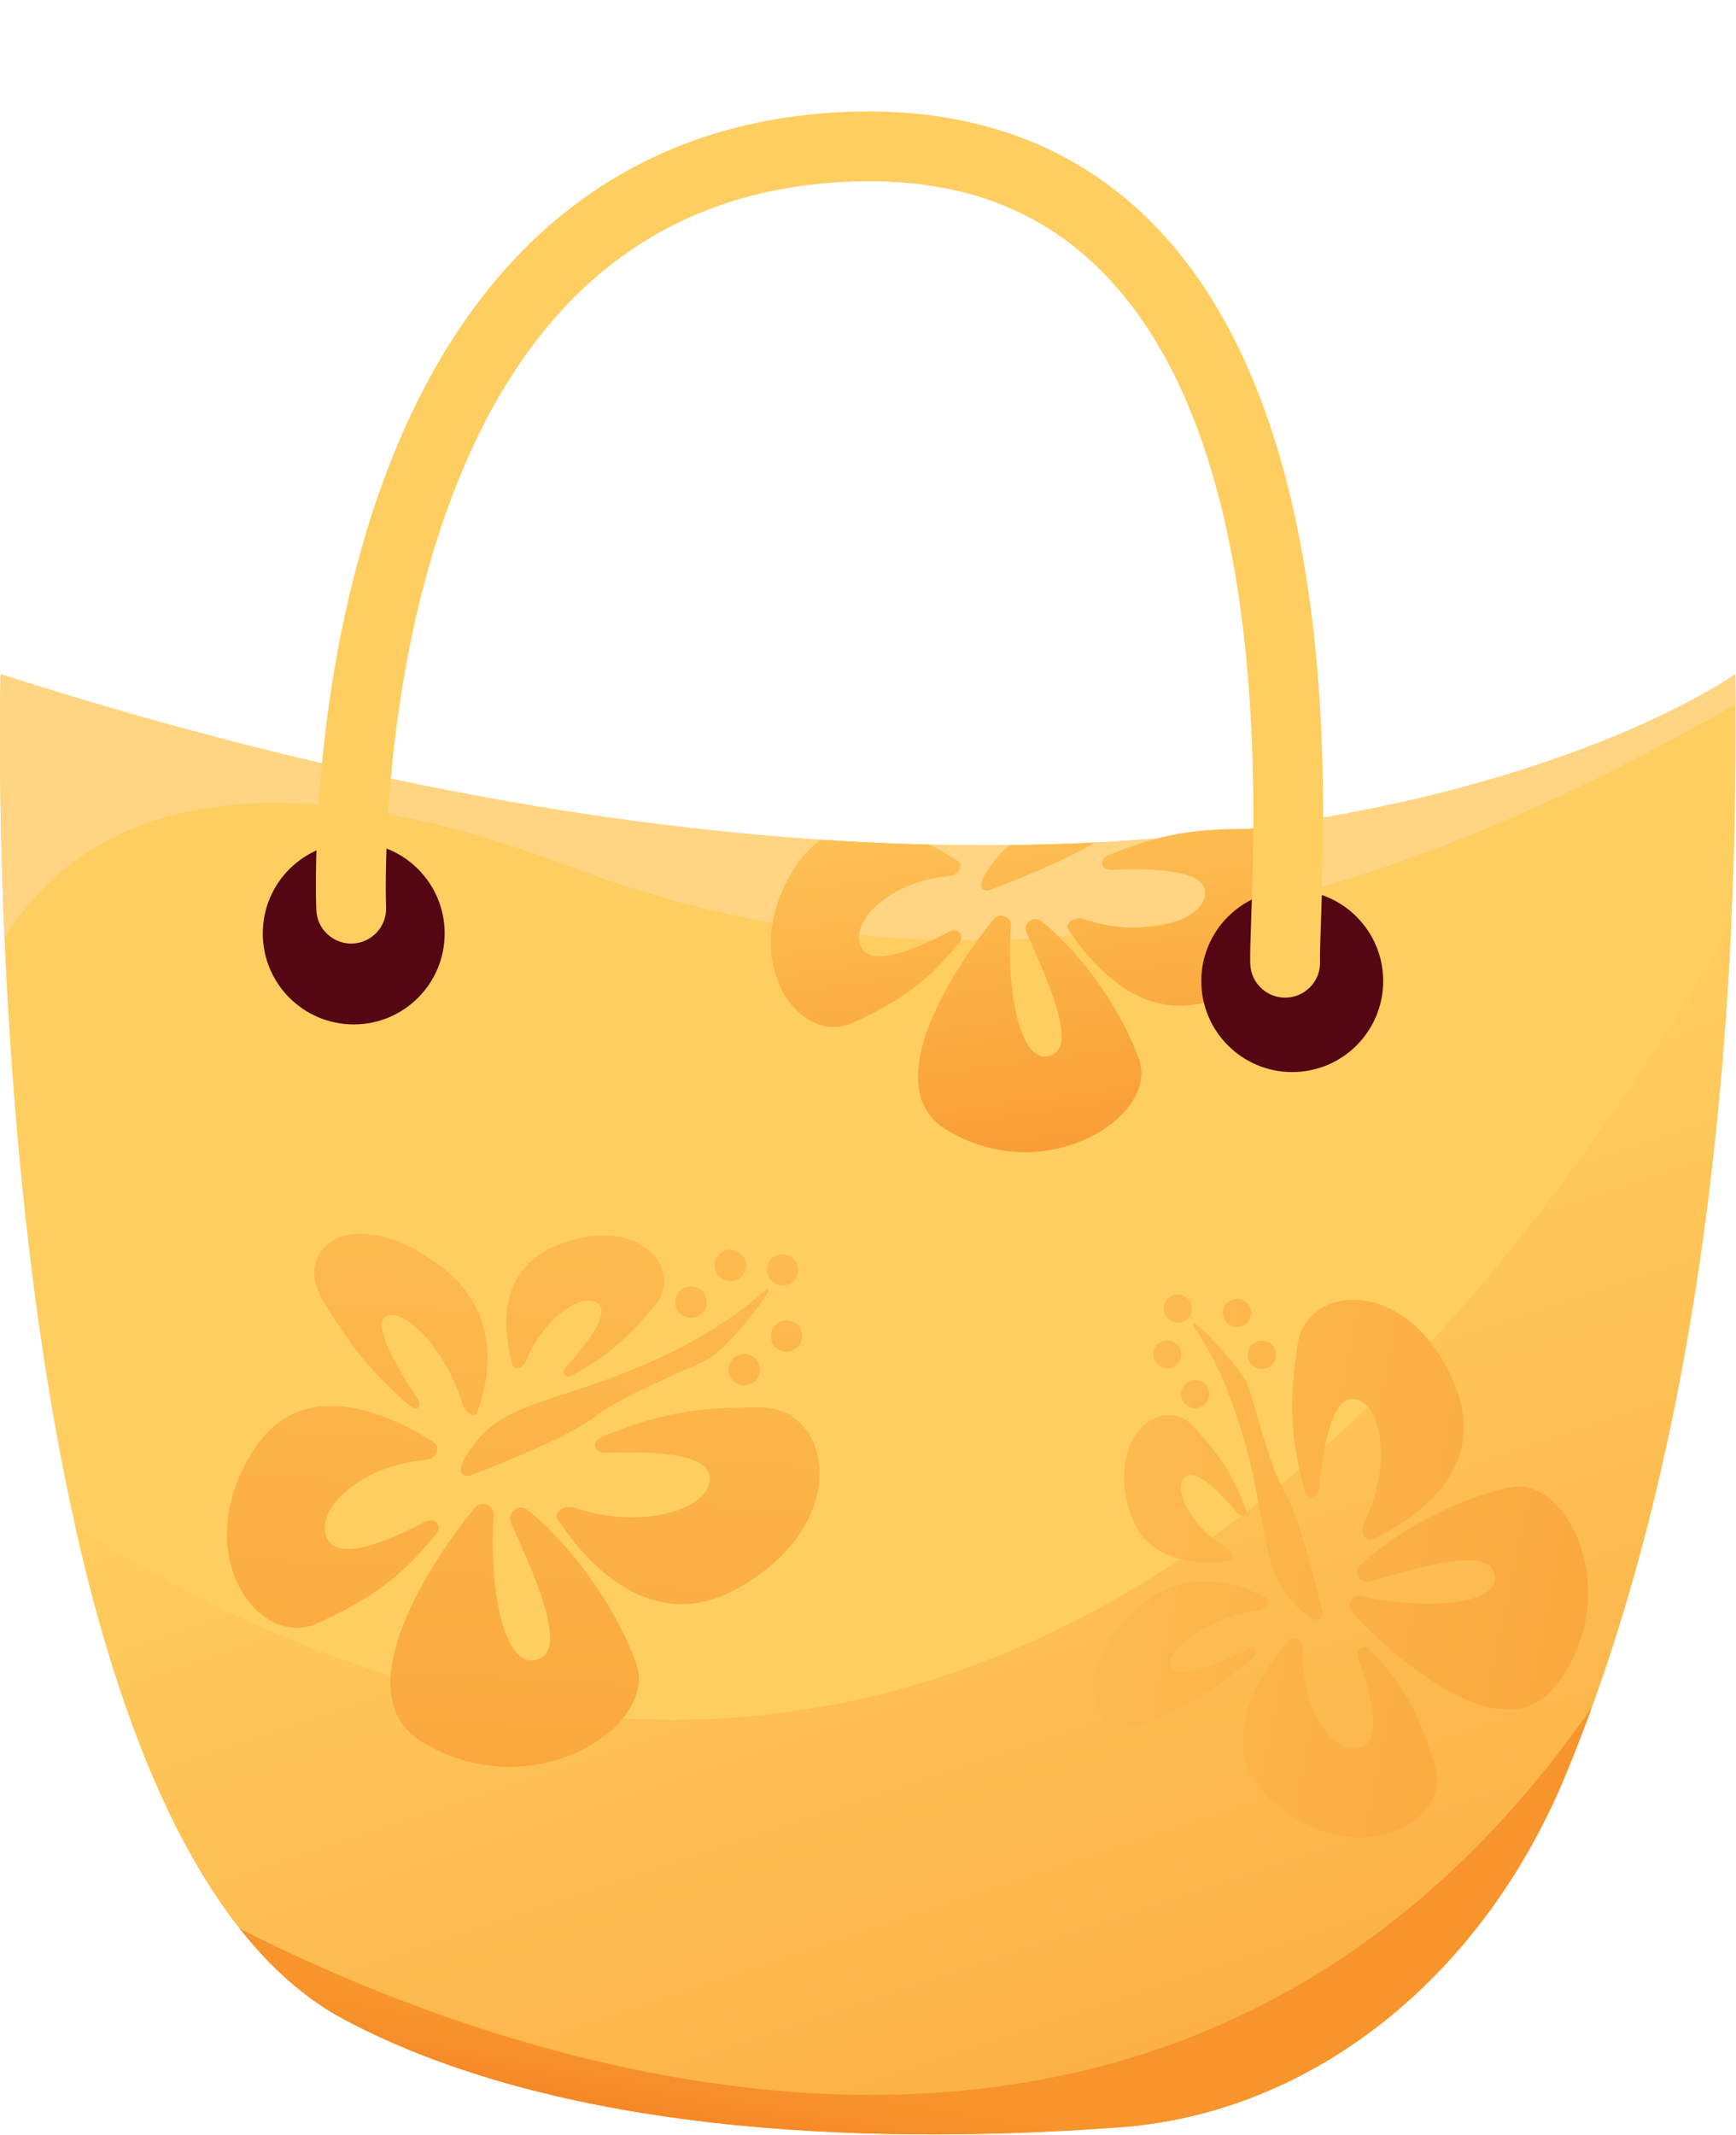 <?xml version="1.0" encoding="UTF-8" standalone="no"?>
<!DOCTYPE svg PUBLIC "-//W3C//DTD SVG 1.1//EN" "http://www.w3.org/Graphics/SVG/1.1/DTD/svg11.dtd">
<svg width="100%" height="100%" viewBox="0 0 1227 1508" version="1.1" xmlns="http://www.w3.org/2000/svg" xmlns:xlink="http://www.w3.org/1999/xlink" xml:space="preserve" xmlns:serif="http://www.serif.com/" style="fill-rule:evenodd;clip-rule:evenodd;stroke-linejoin:round;stroke-miterlimit:2;">
    <path d="M1223.64,653.185c-11.406,246.531 -52.312,425.75 -98.593,553.063c-6.219,17.187 -12.563,33.406 -18.969,48.75c-59.656,143.406 -179.625,237.718 -314.063,247.718c-156.187,11.594 -387.406,9.657 -548.687,-76.062c-27.656,-14.719 -52.125,-36.688 -73.875,-64.219c-54.156,-68.687 -91.094,-172.094 -116.281,-284.312c-31.813,-141.75 -44.813,-297.532 -49.969,-415.094c-4.844,-110.188 -2.75,-186.813 -2.75,-186.813c226.219,72.563 419,106.438 580.063,117.032c26.249,1.718 51.656,2.843 76.218,3.406c19.532,0.469 38.563,0.562 57.094,0.344c20.531,-0.219 40.438,-0.844 59.656,-1.813c15.219,-0.75 30.032,-1.75 44.469,-2.906c22.375,-1.781 43.75,-4.031 64.187,-6.688c234.438,-30.218 344.407,-109.375 344.407,-109.375c0.062,7.157 0.125,14.25 0.156,21.313c0.281,54.656 -0.813,106.5 -3.063,155.656Z" style="fill:#ffce61;fill-rule:nonzero;"/>
    <path d="M1223.64,653.185c-12.937,279.813 -63.937,472.875 -117.562,601.813c-59.656,143.406 -179.625,237.718 -314.063,247.718c-156.187,11.594 -387.406,9.657 -548.687,-76.062c-96.469,-51.281 -154.875,-191.281 -190.156,-348.531c271.094,173.531 745.625,308.281 1170.47,-424.938Z" style="fill:url(#_Linear1);"/>
    <path d="M348.981,1070.59c0.594,-7.343 -8.656,-11.093 -13.375,-5.406c-28.344,34.031 -93.781,130.656 -37.468,165.219c77.218,47.437 167.437,-10.406 151.562,-55.094c-13.062,-36.781 -42.719,-80.969 -76.719,-108.562c-6.125,-4.969 -14.875,1.562 -11.781,8.843c11.219,26.188 40.531,85.657 21.156,95.594c-26.468,13.563 -37.25,-52.094 -33.375,-100.594Z" style="fill:url(#_Linear2);"/>
    <path d="M301.138,1031.25c6.906,-0.532 10.781,-9 5.656,-12.282c-30.75,-19.656 -92.219,-48.687 -127.063,4.625c-47.75,73.125 2.719,142.75 45.313,122.844c35.094,-16.375 55.781,-29.406 83.094,-62.5c4.937,-5.969 -0.844,-12.594 -7.782,-8.906c-25.062,13.281 -60.062,28.125 -68.594,12.812c-11.593,-20.875 24.032,-53.156 69.376,-56.593Z" style="fill:url(#_Linear3);"/>
    <path d="M405.919,1065.03c-6.969,-2.406 -15,3.531 -11.625,8.562c20.156,30.375 65.562,81.938 126.031,49.032c82.937,-45.157 68.469,-128.25 17.063,-128.375c-42.344,-0.063 -68.969,2.875 -112.063,20.937c-7.781,3.25 -5.437,11.563 3.156,11.188c31.031,-1.344 72.531,0.062 73.188,17.25c0.875,23.437 -49.875,37.312 -95.75,21.406Z" style="fill:url(#_Linear4);"/>
    <path d="M371.513,961.904c-1.813,4.531 -8.157,6.312 -9.219,2.562c-6.282,-22.343 -12.188,-66.031 29.937,-84.093c57.782,-24.75 92.438,15.531 70.469,42c-18.125,21.75 -31,34.281 -58.344,49.25c-4.937,2.718 -8.031,-1.75 -4.156,-6.032c13.969,-15.406 31.063,-37.25 22.906,-44.406c-11.156,-9.719 -39.75,10.875 -51.593,40.719Z" style="fill:url(#_Linear5);"/>
    <path d="M327.044,992.31c1.656,5.688 8.594,9.656 10.062,5.781c8.75,-23.312 18.75,-70.906 -26.875,-104.5c-62.562,-46.062 -104.375,-11.343 -81.906,25.438c18.531,30.312 31.937,48.469 61.281,74c5.313,4.594 9.125,0.5 5.125,-5.531c-14.406,-21.813 -31.781,-51.875 -22.093,-57.375c13.187,-7.532 43.499,24.718 54.406,62.187Z" style="fill:url(#_Linear6);"/>
    <path d="M331.356,1042.65c0,-0 67.875,-25.188 89.313,-41.938c21.406,-16.718 70.437,-34.718 81.906,-41.875c11.5,-7.125 41.844,-44.218 40.625,-48c-1.219,-3.781 -16.719,20.625 -79.5,49.469c-62.75,28.813 -103.469,29.125 -126.063,56.813c-22.562,27.687 -6.281,25.531 -6.281,25.531Z" style="fill:url(#_Linear7);"/>
    <path d="M520.169,958.185c5.219,-3.25 12.031,-1.656 15.281,3.531c3.219,5.219 1.625,12.032 -3.563,15.282c-5.187,3.218 -12.031,1.625 -15.25,-3.563c-3.25,-5.187 -1.656,-12.031 3.532,-15.25Z" style="fill:url(#_Linear8);"/>
    <path d="M550.106,934.404c5.188,-3.25 12.032,-1.656 15.25,3.531c3.25,5.219 1.656,12.031 -3.562,15.281c-5.188,3.219 -12.032,1.625 -15.25,-3.562c-3.219,-5.188 -1.656,-12.031 3.562,-15.25Z" style="fill:url(#_Linear9);"/>
    <path d="M547.2,887.685c5.219,-3.219 12.031,-1.625 15.281,3.563c3.219,5.187 1.625,12.031 -3.562,15.281c-5.188,3.219 -12.031,1.625 -15.25,-3.563c-3.25,-5.218 -1.657,-12.031 3.531,-15.281Z" style="fill:url(#_Linear10);"/>
    <path d="M510.356,884.498c5.219,-3.219 12.031,-1.625 15.281,3.562c3.219,5.188 1.626,12.031 -3.562,15.281c-5.187,3.219 -12.031,1.625 -15.25,-3.562c-3.25,-5.219 -1.656,-12.031 3.531,-15.281Z" style="fill:url(#_Linear11);"/>
    <path d="M482.544,910.404c5.187,-3.219 12.031,-1.625 15.25,3.562c3.25,5.219 1.656,12.032 -3.532,15.282c-5.218,3.218 -12.031,1.625 -15.281,-3.563c-3.218,-5.187 -1.625,-12.031 3.563,-15.281Z" style="fill:url(#_Linear12);"/>
    <path d="M961.919,1127.56c-6.5,-1.437 -10.938,6.344 -6.469,11.25c26.844,29.438 104.875,99.625 142.594,53.688c51.75,-63 11.312,-150.469 -30.438,-141.813c-34.406,7.125 -77.437,28.125 -106.156,55c-5.187,4.844 -0.437,13.469 6.406,11.594c24.719,-6.781 81.313,-25.594 87.781,-7.094c8.813,25.219 -50.999,26.781 -93.718,17.375Z" style="fill:url(#_Linear13);"/>
    <path d="M920.981,1165.34c0.375,-6.187 -6.719,-10.718 -10.25,-6.531c-21.281,24.969 -54.719,76.156 -11.5,113.75c59.282,51.563 127.531,15.156 115.031,-25.281c-10.281,-33.281 -19.343,-53.281 -45.499,-81.688c-4.688,-5.125 -11.313,-0.812 -8.876,5.844c8.751,23.969 17.688,56.969 3.001,62.656c-20.032,7.782 -44.438,-27.906 -41.907,-68.75Z" style="fill:url(#_Linear14);"/>
    <path d="M963.95,1076.15c-3,5.906 1.281,13.781 6.219,11.406c29.531,-14.25 81.031,-48.344 59.156,-106.281c-30.062,-79.469 -105.875,-76.75 -112.281,-30.969c-5.281,37.719 -5.907,61.781 4.875,102.406c1.937,7.344 9.656,6.282 10.375,-1.437c2.593,-27.813 8.937,-64.594 24.344,-63.063c21,2.063 27.124,49 7.312,87.938Z" style="fill:url(#_Linear15);"/>
    <path d="M867.825,1094.12c3.812,2.156 4.625,8.031 1.187,8.531c-20.718,2.844 -60.374,2.719 -71.281,-37.031c-14.937,-54.5 25.219,-80.438 46.063,-57.594c17.187,18.812 26.75,31.812 36.75,58.031c1.812,4.719 -2.563,6.938 -5.906,2.969c-12.001,-14.344 -29.375,-32.281 -36.75,-25.875c-10.032,8.75 4.812,36.75 29.937,50.969Z" style="fill:url(#_Linear16);"/>
    <path d="M889.45,1137.47c5.281,-0.75 9.688,-6.468 6.406,-8.25c-19.718,-10.656 -60.875,-25.406 -96.406,11.125c-48.75,50.094 -22.937,91.625 12.594,76.094c29.281,-12.781 47.093,-22.5 73.469,-45.531c4.75,-4.156 1.562,-8.031 -4.313,-5.219c-21.188,10.156 -50.125,21.938 -53.844,12.656c-5.062,-12.687 27.375,-35.75 62.094,-40.875Z" style="fill:url(#_Linear17);"/>
    <path d="M934.825,1139.81c0,0 -14.094,-63.562 -26.375,-84.687c-12.25,-21.157 -22.281,-67.063 -27.219,-78.157c-4.968,-11.093 -34.281,-42.718 -37.781,-42.093c-3.531,0.625 16.313,17.437 34.281,76.906c17.969,59.469 13.25,95.781 35.157,119.312c21.875,23.5 21.937,8.719 21.937,8.719Z" style="fill:url(#_Linear18);"/>
    <path d="M882.763,961.185c-2.219,-5 0.031,-10.906 5.062,-13.156c5.031,-2.25 10.906,0.031 13.156,5.062c2.25,5.032 0,10.907 -5.031,13.157c-5.031,2.25 -10.938,-0.032 -13.187,-5.063Z" style="fill:url(#_Linear19);"/>
    <path d="M865.263,931.623c-2.251,-5.032 0.031,-10.938 5.062,-13.157c5,-2.25 10.906,0 13.156,5.032c2.25,5.031 -0.031,10.937 -5.062,13.156c-5.031,2.25 -10.906,-0 -13.156,-5.031Z" style="fill:url(#_Linear20);"/>
    <path d="M823.294,928.466c-2.25,-5.031 0.031,-10.937 5.062,-13.187c5.031,-2.219 10.906,0.031 13.156,5.062c2.251,5.032 -0.031,10.907 -5.062,13.157c-5,2.25 -10.906,-0 -13.156,-5.032Z" style="fill:url(#_Linear21);"/>
    <path d="M815.95,960.904c-2.25,-5.031 0,-10.938 5.031,-13.188c5.031,-2.218 10.906,0.032 13.156,5.063c2.251,5.031 0,10.906 -5.031,13.156c-5.031,2.25 -10.937,-0.031 -13.156,-5.031Z" style="fill:url(#_Linear22);"/>
    <path d="M835.606,988.873c-2.25,-5.032 0,-10.907 5.032,-13.157c5.031,-2.25 10.937,0 13.187,5.032c2.219,5.031 -0.031,10.937 -5.062,13.156c-5.032,2.25 -10.907,-0 -13.157,-5.031Z" style="fill:url(#_Linear23);"/>
    <path d="M314.294,659.404c-0,35.5 -28.781,64.281 -64.281,64.281c-35.5,0 -64.282,-28.781 -64.282,-64.281c0,-35.5 28.782,-64.281 64.282,-64.281c35.5,-0 64.281,28.781 64.281,64.281Z" style="fill:#540713;fill-rule:nonzero;"/>
    <path d="M1125.04,1206.25c-6.219,17.187 -12.563,33.406 -18.969,48.75c-59.656,143.406 -179.625,237.718 -314.063,247.718c-156.187,11.594 -387.406,9.657 -548.687,-76.062c-27.656,-14.719 -52.125,-36.688 -73.875,-64.219c170.531,86.844 653.625,277.813 955.594,-156.187Z" style="fill:url(#_Linear24);"/>
    <path d="M1226.7,497.529c-164.469,93.094 -472.75,247.781 -822.437,115.094c-255.5,-96.907 -359.344,-19.063 -401.063,50.406c-4.844,-110.188 -2.75,-186.813 -2.75,-186.813c226.219,72.563 419,106.438 580.063,117.032c26.249,1.718 51.656,2.843 76.218,3.406c19.532,0.469 38.563,0.562 57.094,0.344c20.531,-0.219 40.438,-0.844 59.656,-1.813c15.219,-0.75 30.032,-1.75 44.469,-2.906c22.375,-1.781 43.75,-4.031 64.187,-6.688c234.438,-30.218 344.407,-109.375 344.407,-109.375c0.062,7.157 0.125,14.25 0.156,21.313Z" style="fill:#ffd584;fill-rule:nonzero;"/>
    <path d="M714.513,654.216c0.531,-6.625 -7.782,-9.968 -12.032,-4.875c-25.5,30.625 -84.375,117.532 -33.718,148.625c69.468,42.657 150.624,-9.343 136.343,-49.562c-11.75,-33.094 -38.437,-72.844 -69,-97.656c-5.5,-4.469 -13.406,1.437 -10.594,7.968c10.063,23.563 36.438,77.063 19.001,85.969c-23.782,12.188 -33.469,-46.844 -30,-90.469Z" style="fill:url(#_Linear25);"/>
    <path d="M677.794,666.216c-24.594,29.782 -43.188,41.469 -74.75,56.219c-38.313,17.875 -83.719,-44.719 -40.782,-110.469c5.469,-8.343 11.626,-14.437 18.251,-18.718c26.249,1.718 51.656,2.843 76.218,3.406c7.469,3.594 14.188,7.531 19.813,11.125c4.625,2.937 1.125,10.594 -5.063,11.062c-40.812,3.063 -72.812,32.125 -62.406,50.907c7.656,13.75 39.156,0.406 61.688,-11.532c6.25,-3.343 11.437,2.625 7.031,8Z" style="fill:url(#_Linear26);"/>
    <path d="M765.7,649.216c-6.25,-2.187 -13.469,3.157 -10.438,7.719c18.126,27.313 58.969,73.688 113.344,44.063c74.625,-40.594 61.594,-115.344 15.344,-115.438c-38.063,-0.062 -62,2.594 -100.781,18.813c-6.969,2.937 -4.907,10.406 2.844,10.093c27.906,-1.25 65.218,0.032 65.812,15.5c0.813,21.094 -44.844,33.563 -86.125,19.25Z" style="fill:url(#_Linear27);"/>
    <path d="M773.481,595.185c-23.281,14.781 -74.844,33.906 -74.844,33.906c0,0 -14.624,1.938 5.688,-22.937c2.844,-3.5 6,-6.5 9.5,-9.156c20.531,-0.219 40.438,-0.844 59.656,-1.813Z" style="fill:url(#_Linear28);"/>
    <path d="M977.638,693.06c-0,35.5 -28.782,64.281 -64.282,64.281c-35.5,0 -64.281,-28.781 -64.281,-64.281c-0,-35.5 28.781,-64.281 64.281,-64.281c35.5,-0 64.282,28.781 64.282,64.281Z" style="fill:#540713;fill-rule:nonzero;"/>
    <path d="M908.325,704.779c-13.281,-0 -24.25,-10.563 -24.656,-23.938c-0.188,-6.656 0.156,-16.875 0.656,-31.031c3.25,-93.812 11.937,-343.031 -107.625,-460.125c-46.281,-45.343 -105.906,-65.344 -182.219,-61.062c-140.593,7.844 -237.375,95.062 -287.656,259.218c-38.719,126.407 -34,251.782 -33.938,253.032c0.563,13.625 -10.031,25.093 -23.624,25.687c-13.657,0.469 -25.125,-10.031 -25.688,-23.625c-0.219,-5.469 -5.125,-135.125 36.062,-269.562c56.157,-183.375 171,-285.032 332.094,-294.032c89.688,-4.968 163.531,20.282 219.5,75.094c135.125,132.313 125.875,397.313 122.407,497.063c-0.438,12.75 -0.782,22.781 -0.626,27.843c0.407,13.625 -10.281,25 -23.906,25.407c-0.281,0.031 -0.531,0.031 -0.781,0.031Z" style="fill:#ffce61;fill-rule:nonzero;"/>
    <defs>
        <linearGradient id="_Linear1" x1="0" y1="0" x2="1" y2="0" gradientUnits="userSpaceOnUse" gradientTransform="matrix(603.434,1983.63,-1983.63,603.434,404.513,103.123)"><stop offset="0" style="stop-color:#ffce61;stop-opacity:1"/><stop offset="0.4" style="stop-color:#ffcb5d;stop-opacity:1"/><stop offset="1" style="stop-color:#f7942c;stop-opacity:1"/></linearGradient>
        <linearGradient id="_Linear2" x1="0" y1="0" x2="1" y2="0" gradientUnits="userSpaceOnUse" gradientTransform="matrix(-131.598,1877.7,-1877.7,-131.598,462.294,-219.252)"><stop offset="0" style="stop-color:#ffce61;stop-opacity:1"/><stop offset="0.4" style="stop-color:#ffcb5d;stop-opacity:1"/><stop offset="1" style="stop-color:#f7942c;stop-opacity:1"/></linearGradient>
        <linearGradient id="_Linear3" x1="0" y1="0" x2="1" y2="0" gradientUnits="userSpaceOnUse" gradientTransform="matrix(-131.598,1877.7,-1877.7,-131.598,326.919,-228.752)"><stop offset="0" style="stop-color:#ffce61;stop-opacity:1"/><stop offset="0.4" style="stop-color:#ffcb5d;stop-opacity:1"/><stop offset="1" style="stop-color:#f7942c;stop-opacity:1"/></linearGradient>
        <linearGradient id="_Linear4" x1="0" y1="0" x2="1" y2="0" gradientUnits="userSpaceOnUse" gradientTransform="matrix(-131.598,1877.7,-1877.7,-131.598,575.263,-211.346)"><stop offset="0" style="stop-color:#ffce61;stop-opacity:1"/><stop offset="0.4" style="stop-color:#ffcb5d;stop-opacity:1"/><stop offset="1" style="stop-color:#f7942c;stop-opacity:1"/></linearGradient>
        <linearGradient id="_Linear5" x1="0" y1="0" x2="1" y2="0" gradientUnits="userSpaceOnUse" gradientTransform="matrix(-131.599,1877.71,-1877.71,-131.599,493.231,-217.096)"><stop offset="0" style="stop-color:#ffce61;stop-opacity:1"/><stop offset="0.4" style="stop-color:#ffcb5d;stop-opacity:1"/><stop offset="1" style="stop-color:#f7942c;stop-opacity:1"/></linearGradient>
        <linearGradient id="_Linear6" x1="0" y1="0" x2="1" y2="0" gradientUnits="userSpaceOnUse" gradientTransform="matrix(-131.599,1877.71,-1877.71,-131.599,364.419,-226.127)"><stop offset="0" style="stop-color:#ffce61;stop-opacity:1"/><stop offset="0.4" style="stop-color:#ffcb5d;stop-opacity:1"/><stop offset="1" style="stop-color:#f7942c;stop-opacity:1"/></linearGradient>
        <linearGradient id="_Linear7" x1="0" y1="0" x2="1" y2="0" gradientUnits="userSpaceOnUse" gradientTransform="matrix(-131.598,1877.7,-1877.7,-131.598,517.856,-215.377)"><stop offset="0" style="stop-color:#ffce61;stop-opacity:1"/><stop offset="0.4" style="stop-color:#ffcb5d;stop-opacity:1"/><stop offset="1" style="stop-color:#f7942c;stop-opacity:1"/></linearGradient>
        <linearGradient id="_Linear8" x1="0" y1="0" x2="1" y2="0" gradientUnits="userSpaceOnUse" gradientTransform="matrix(-131.599,1877.72,-1877.72,-131.599,608.513,-209.034)"><stop offset="0" style="stop-color:#ffce61;stop-opacity:1"/><stop offset="0.4" style="stop-color:#ffcb5d;stop-opacity:1"/><stop offset="1" style="stop-color:#f7942c;stop-opacity:1"/></linearGradient>
        <linearGradient id="_Linear9" x1="0" y1="0" x2="1" y2="0" gradientUnits="userSpaceOnUse" gradientTransform="matrix(-131.598,1877.7,-1877.7,-131.598,636.606,-207.034)"><stop offset="0" style="stop-color:#ffce61;stop-opacity:1"/><stop offset="0.4" style="stop-color:#ffcb5d;stop-opacity:1"/><stop offset="1" style="stop-color:#f7942c;stop-opacity:1"/></linearGradient>
        <linearGradient id="_Linear10" x1="0" y1="0" x2="1" y2="0" gradientUnits="userSpaceOnUse" gradientTransform="matrix(-131.598,1877.7,-1877.7,-131.598,630.481,-207.471)"><stop offset="0" style="stop-color:#ffce61;stop-opacity:1"/><stop offset="0.4" style="stop-color:#ffcb5d;stop-opacity:1"/><stop offset="1" style="stop-color:#f7942c;stop-opacity:1"/></linearGradient>
        <linearGradient id="_Linear11" x1="0" y1="0" x2="1" y2="0" gradientUnits="userSpaceOnUse" gradientTransform="matrix(-131.599,1877.71,-1877.71,-131.599,593.606,-210.065)"><stop offset="0" style="stop-color:#ffce61;stop-opacity:1"/><stop offset="0.4" style="stop-color:#ffcb5d;stop-opacity:1"/><stop offset="1" style="stop-color:#f7942c;stop-opacity:1"/></linearGradient>
        <linearGradient id="_Linear12" x1="0" y1="0" x2="1" y2="0" gradientUnits="userSpaceOnUse" gradientTransform="matrix(-131.599,1877.71,-1877.71,-131.599,567.7,-211.877)"><stop offset="0" style="stop-color:#ffce61;stop-opacity:1"/><stop offset="0.4" style="stop-color:#ffcb5d;stop-opacity:1"/><stop offset="1" style="stop-color:#f7942c;stop-opacity:1"/></linearGradient>
        <linearGradient id="_Linear13" x1="0" y1="0" x2="1" y2="0" gradientUnits="userSpaceOnUse" gradientTransform="matrix(1656.88,347.962,-347.962,1656.88,-173.425,868.123)"><stop offset="0" style="stop-color:#ffce61;stop-opacity:1"/><stop offset="0.4" style="stop-color:#ffcb5d;stop-opacity:1"/><stop offset="1" style="stop-color:#f7942c;stop-opacity:1"/></linearGradient>
        <linearGradient id="_Linear14" x1="0" y1="0" x2="1" y2="0" gradientUnits="userSpaceOnUse" gradientTransform="matrix(1656.88,347.962,-347.962,1656.88,-198.519,987.56)"><stop offset="0" style="stop-color:#ffce61;stop-opacity:1"/><stop offset="0.4" style="stop-color:#ffcb5d;stop-opacity:1"/><stop offset="1" style="stop-color:#f7942c;stop-opacity:1"/></linearGradient>
        <linearGradient id="_Linear15" x1="0" y1="0" x2="1" y2="0" gradientUnits="userSpaceOnUse" gradientTransform="matrix(1656.87,347.959,-347.959,1656.87,-152.487,768.435)"><stop offset="0" style="stop-color:#ffce61;stop-opacity:1"/><stop offset="0.4" style="stop-color:#ffcb5d;stop-opacity:1"/><stop offset="1" style="stop-color:#f7942c;stop-opacity:1"/></linearGradient>
        <linearGradient id="_Linear16" x1="0" y1="0" x2="1" y2="0" gradientUnits="userSpaceOnUse" gradientTransform="matrix(1656.88,347.962,-347.962,1656.88,-167.706,840.81)"><stop offset="0" style="stop-color:#ffce61;stop-opacity:1"/><stop offset="0.4" style="stop-color:#ffcb5d;stop-opacity:1"/><stop offset="1" style="stop-color:#f7942c;stop-opacity:1"/></linearGradient>
        <linearGradient id="_Linear17" x1="0" y1="0" x2="1" y2="0" gradientUnits="userSpaceOnUse" gradientTransform="matrix(1656.88,347.962,-347.962,1656.88,-191.581,954.466)"><stop offset="0" style="stop-color:#ffce61;stop-opacity:1"/><stop offset="0.4" style="stop-color:#ffcb5d;stop-opacity:1"/><stop offset="1" style="stop-color:#f7942c;stop-opacity:1"/></linearGradient>
        <linearGradient id="_Linear18" x1="0" y1="0" x2="1" y2="0" gradientUnits="userSpaceOnUse" gradientTransform="matrix(1656.87,347.959,-347.959,1656.87,-163.144,819.091)"><stop offset="0" style="stop-color:#ffce61;stop-opacity:1"/><stop offset="0.4" style="stop-color:#ffcb5d;stop-opacity:1"/><stop offset="1" style="stop-color:#f7942c;stop-opacity:1"/></linearGradient>
        <linearGradient id="_Linear19" x1="0" y1="0" x2="1" y2="0" gradientUnits="userSpaceOnUse" gradientTransform="matrix(1656.88,347.962,-347.962,1656.88,-146.331,739.091)"><stop offset="0" style="stop-color:#ffce61;stop-opacity:1"/><stop offset="0.4" style="stop-color:#ffcb5d;stop-opacity:1"/><stop offset="1" style="stop-color:#f7942c;stop-opacity:1"/></linearGradient>
        <linearGradient id="_Linear20" x1="0" y1="0" x2="1" y2="0" gradientUnits="userSpaceOnUse" gradientTransform="matrix(1656.88,347.962,-347.962,1656.88,-141.144,714.31)"><stop offset="0" style="stop-color:#ffce61;stop-opacity:1"/><stop offset="0.4" style="stop-color:#ffcb5d;stop-opacity:1"/><stop offset="1" style="stop-color:#f7942c;stop-opacity:1"/></linearGradient>
        <linearGradient id="_Linear21" x1="0" y1="0" x2="1" y2="0" gradientUnits="userSpaceOnUse" gradientTransform="matrix(1656.89,347.962,-347.962,1656.89,-142.269,719.716)"><stop offset="0" style="stop-color:#ffce61;stop-opacity:1"/><stop offset="0.4" style="stop-color:#ffcb5d;stop-opacity:1"/><stop offset="1" style="stop-color:#f7942c;stop-opacity:1"/></linearGradient>
        <linearGradient id="_Linear22" x1="0" y1="0" x2="1" y2="0" gradientUnits="userSpaceOnUse" gradientTransform="matrix(1656.88,347.962,-347.962,1656.88,-149.112,752.248)"><stop offset="0" style="stop-color:#ffce61;stop-opacity:1"/><stop offset="0.4" style="stop-color:#ffcb5d;stop-opacity:1"/><stop offset="1" style="stop-color:#f7942c;stop-opacity:1"/></linearGradient>
        <linearGradient id="_Linear23" x1="0" y1="0" x2="1" y2="0" gradientUnits="userSpaceOnUse" gradientTransform="matrix(1656.88,347.962,-347.962,1656.88,-153.894,775.091)"><stop offset="0" style="stop-color:#ffce61;stop-opacity:1"/><stop offset="0.4" style="stop-color:#ffcb5d;stop-opacity:1"/><stop offset="1" style="stop-color:#f7942c;stop-opacity:1"/></linearGradient>
        <linearGradient id="_Linear24" x1="0" y1="0" x2="1" y2="0" gradientUnits="userSpaceOnUse" gradientTransform="matrix(80.648,-433.328,433.328,80.648,546.888,1823.47)"><stop offset="0" style="stop-color:#c94e27;stop-opacity:1"/><stop offset="0.4" style="stop-color:#c94e27;stop-opacity:1"/><stop offset="0.6" style="stop-color:#f47c20;stop-opacity:1"/><stop offset="0.8" style="stop-color:#f7942c;stop-opacity:1"/><stop offset="1" style="stop-color:#f7942c;stop-opacity:1"/></linearGradient>
        <linearGradient id="_Linear25" x1="0" y1="0" x2="1" y2="0" gradientUnits="userSpaceOnUse" gradientTransform="matrix(86.663,613.062,-613.062,86.663,657.325,261.748)"><stop offset="0" style="stop-color:#ffce61;stop-opacity:1"/><stop offset="0.4" style="stop-color:#ffcb5d;stop-opacity:1"/><stop offset="1" style="stop-color:#f7942c;stop-opacity:1"/></linearGradient>
        <linearGradient id="_Linear26" x1="0" y1="0" x2="1" y2="0" gradientUnits="userSpaceOnUse" gradientTransform="matrix(86.664,613.066,-613.066,86.664,560.013,275.498)"><stop offset="0" style="stop-color:#ffce61;stop-opacity:1"/><stop offset="0.4" style="stop-color:#ffcb5d;stop-opacity:1"/><stop offset="1" style="stop-color:#f7942c;stop-opacity:1"/></linearGradient>
        <linearGradient id="_Linear27" x1="0" y1="0" x2="1" y2="0" gradientUnits="userSpaceOnUse" gradientTransform="matrix(86.664,613.066,-613.066,86.664,782.231,244.091)"><stop offset="0" style="stop-color:#ffce61;stop-opacity:1"/><stop offset="0.4" style="stop-color:#ffcb5d;stop-opacity:1"/><stop offset="1" style="stop-color:#f7942c;stop-opacity:1"/></linearGradient>
        <linearGradient id="_Linear28" x1="0" y1="0" x2="1" y2="0" gradientUnits="userSpaceOnUse" gradientTransform="matrix(86.664,613.066,-613.066,86.664,683.7,257.998)"><stop offset="0" style="stop-color:#ffce61;stop-opacity:1"/><stop offset="0.4" style="stop-color:#ffcb5d;stop-opacity:1"/><stop offset="1" style="stop-color:#f7942c;stop-opacity:1"/></linearGradient>
    </defs>
</svg>
